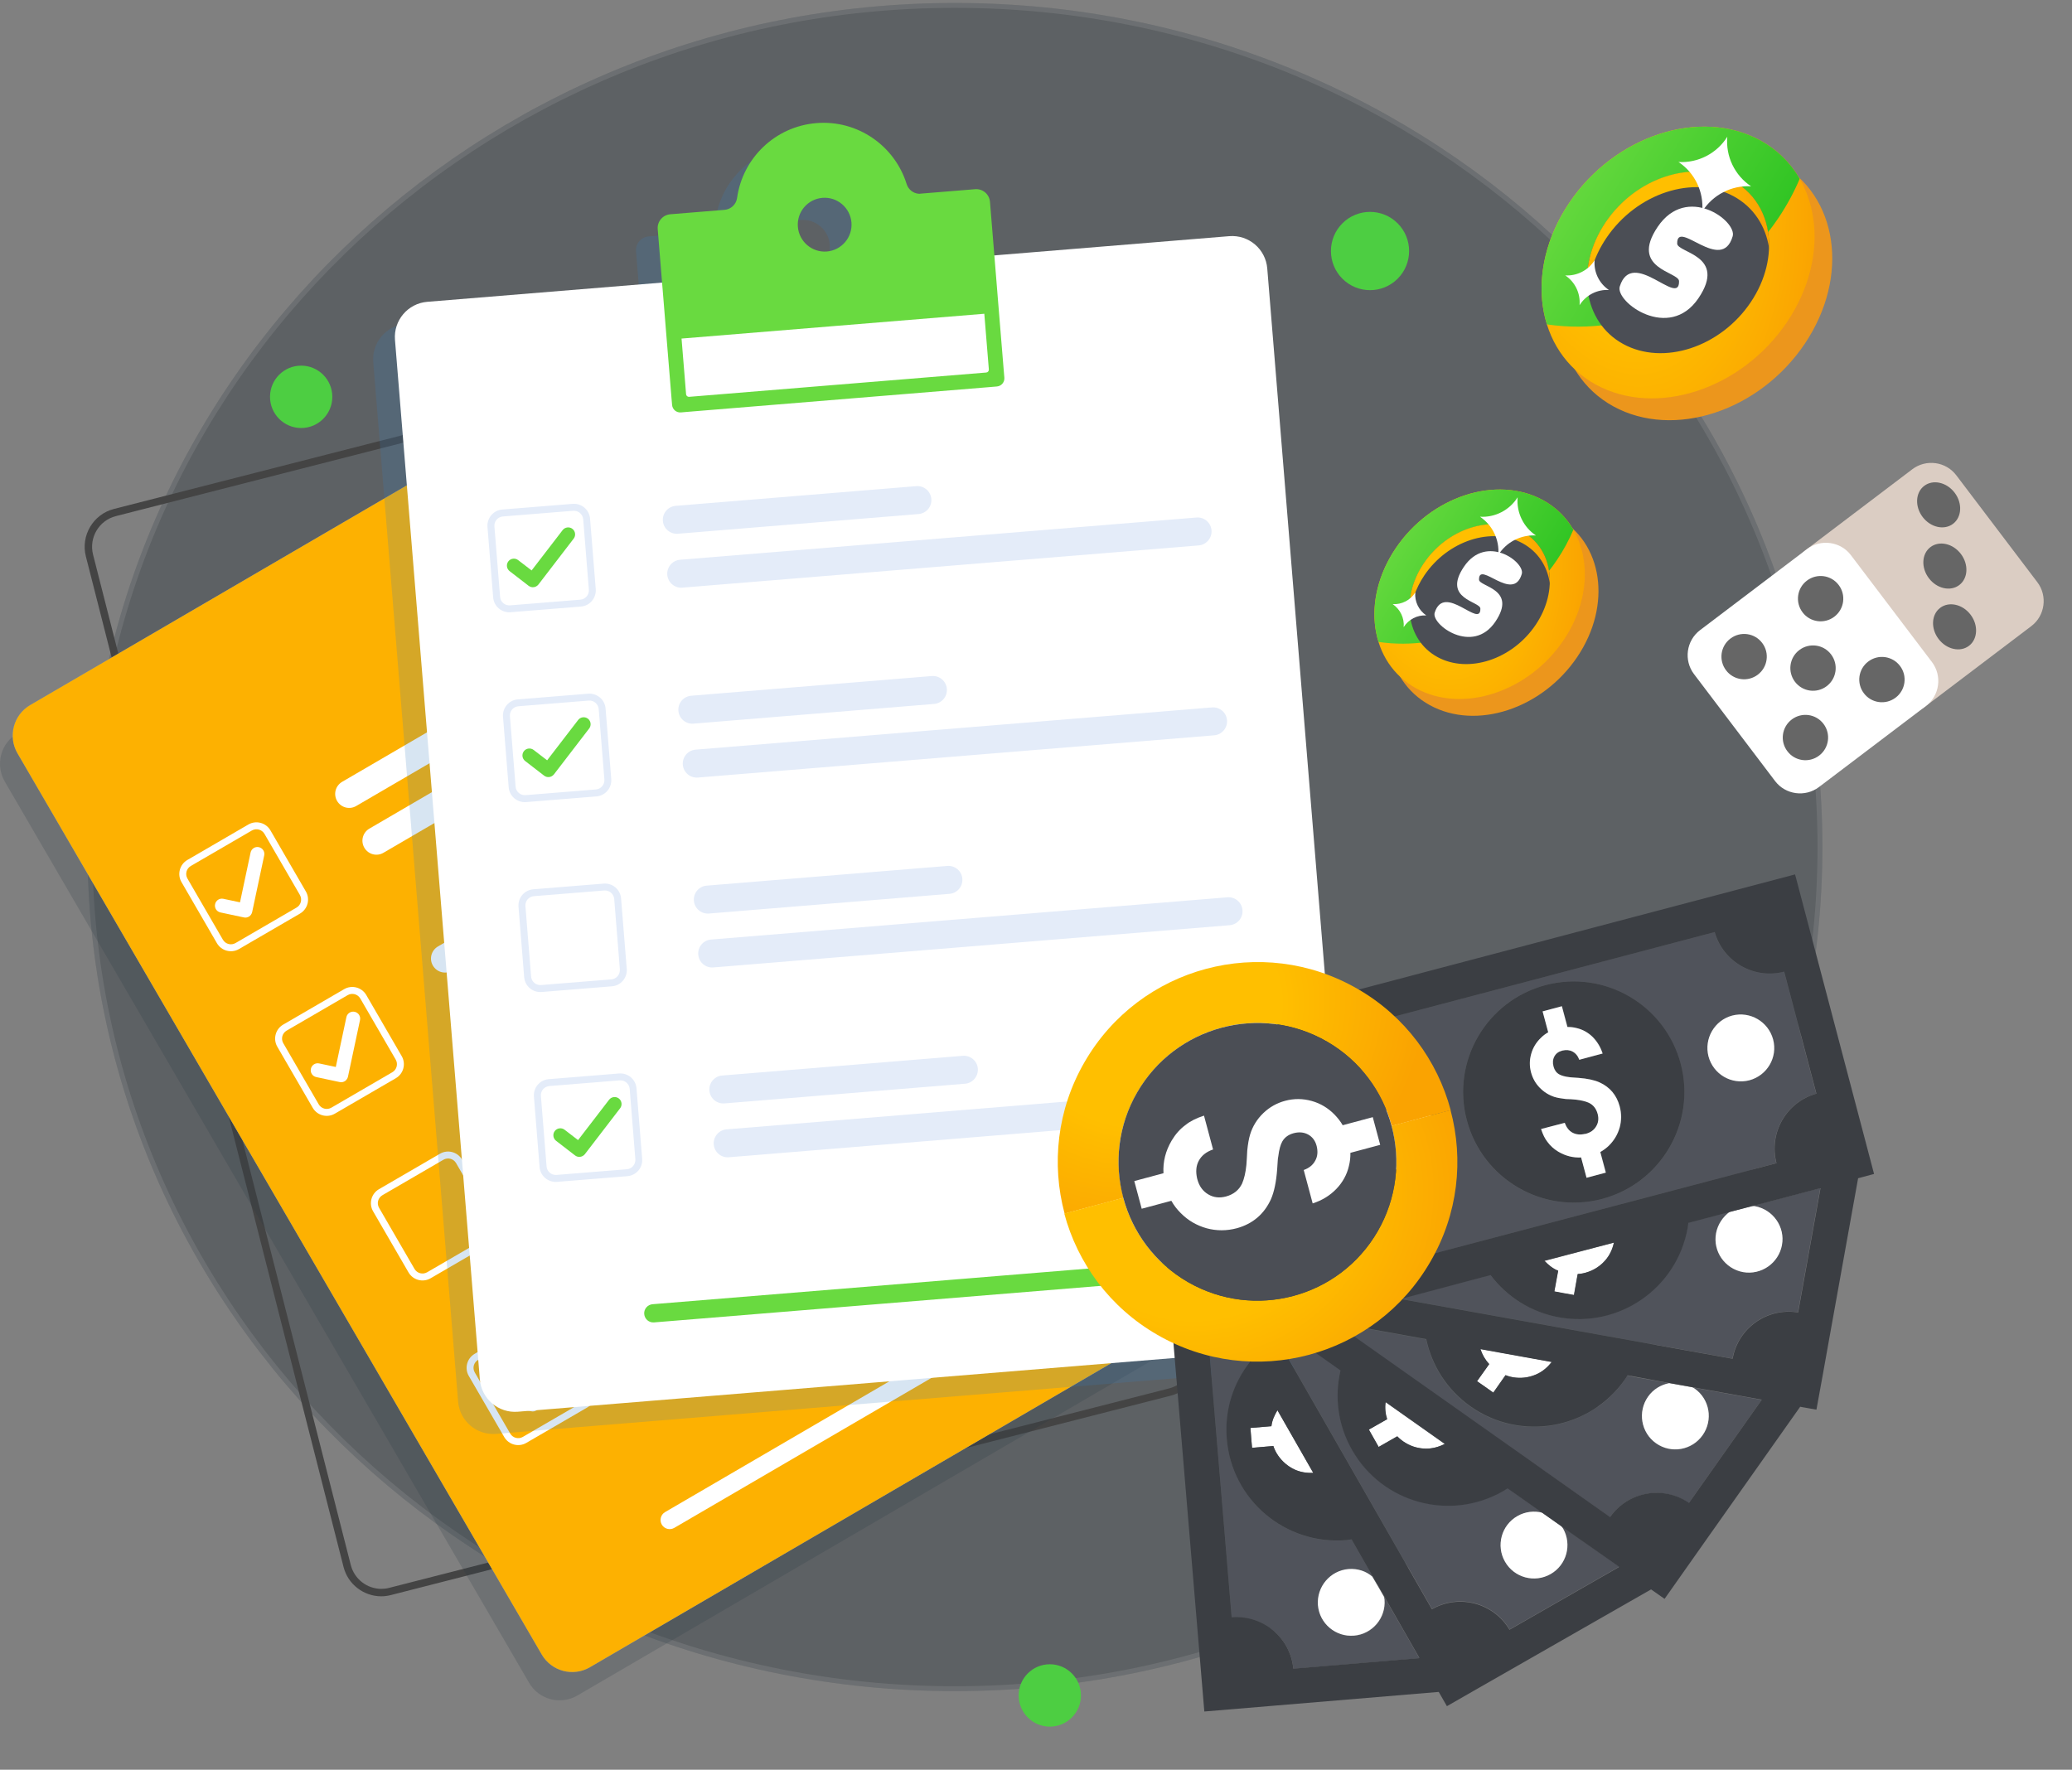 <svg width="398" height="340" viewBox="0 0 398 340" fill="none" xmlns="http://www.w3.org/2000/svg">
<rect x="0" y="0" width="398" height="340" fill="#808080" stroke="none"/>
<g opacity="0.4">
<path d="M183.424 324.898C275.452 324.898 350.055 252.295 350.055 162.734C350.055 73.174 275.452 0.57 183.424 0.57C91.396 0.57 16.793 73.174 16.793 162.734C16.793 252.295 91.396 324.898 183.424 324.898Z" fill="#283239"/>
<path d="M349.586 162.734C349.586 252.024 275.205 324.429 183.424 324.429C91.643 324.429 17.262 252.024 17.262 162.734C17.262 73.444 91.643 1.039 183.424 1.039C275.205 1.039 349.586 73.444 349.586 162.734Z" stroke="#E8E8E8" stroke-opacity="0.2" stroke-width="0.938"/>
</g>
<path fill-rule="evenodd" clip-rule="evenodd" d="M346.789 105.719L367.336 90.146C369.977 88.148 373.775 88.666 375.772 91.306L391.345 111.853C393.342 114.494 392.825 118.292 390.185 120.289L369.637 135.862C366.997 137.859 363.199 137.342 361.202 134.702L345.629 114.154C343.632 111.514 344.149 107.716 346.789 105.719Z" fill="#DBCDC3"/>
<path fill-rule="evenodd" clip-rule="evenodd" d="M326.547 121.067L347.094 105.493C349.735 103.496 353.532 104.013 355.53 106.654L371.103 127.201C373.1 129.842 372.583 133.639 369.942 135.636L349.395 151.21C346.755 153.207 342.957 152.69 340.96 150.049L325.387 129.502C323.389 126.861 323.908 123.073 326.547 121.067Z" fill="white"/>
<path fill-rule="evenodd" clip-rule="evenodd" d="M345.625 124.885C347.545 123.43 350.277 123.806 351.723 125.726C353.178 127.645 352.801 130.369 350.881 131.824C348.962 133.279 346.239 132.901 344.784 130.982C343.329 129.063 343.705 126.33 345.625 124.885Z" fill="#666666"/>
<path fill-rule="evenodd" clip-rule="evenodd" d="M370.815 105.106C372.508 103.82 375.128 104.406 376.655 106.421C378.182 108.435 378.049 111.113 376.347 112.4C374.644 113.688 372.034 113.1 370.507 111.085C368.98 109.071 369.113 106.393 370.815 105.106Z" fill="#666666"/>
<path fill-rule="evenodd" clip-rule="evenodd" d="M332.391 122.68C334.31 121.225 337.043 121.601 338.489 123.521C339.944 125.44 339.566 128.164 337.647 129.619C335.728 131.074 332.995 130.698 331.549 128.777C330.094 126.858 330.47 124.125 332.391 122.68Z" fill="#666666"/>
<path fill-rule="evenodd" clip-rule="evenodd" d="M347.086 111.545C349.006 110.09 351.729 110.467 353.184 112.386C354.639 114.306 354.262 117.029 352.342 118.484C350.423 119.939 347.69 119.563 346.245 117.642C344.79 115.723 345.166 112.99 347.086 111.545Z" fill="#666666"/>
<path fill-rule="evenodd" clip-rule="evenodd" d="M344.168 138.226C346.088 136.771 348.811 137.149 350.266 139.068C351.721 140.987 351.344 143.711 349.424 145.166C347.505 146.621 344.772 146.245 343.327 144.324C341.873 142.414 342.249 139.681 344.168 138.226Z" fill="#666666"/>
<path fill-rule="evenodd" clip-rule="evenodd" d="M358.864 127.092C360.783 125.637 363.506 126.014 364.961 127.933C366.416 129.852 366.039 132.576 364.12 134.031C362.2 135.486 359.468 135.11 358.022 133.189C356.567 131.27 356.943 128.537 358.864 127.092Z" fill="#666666"/>
<path fill-rule="evenodd" clip-rule="evenodd" d="M369.616 93.342C371.309 92.056 373.928 92.642 375.456 94.657C376.983 96.672 376.85 99.349 375.147 100.637C373.454 101.923 370.835 101.336 369.308 99.322C367.781 97.307 367.914 94.629 369.616 93.342Z" fill="#666666"/>
<path fill-rule="evenodd" clip-rule="evenodd" d="M372.679 116.78C374.372 115.493 376.991 116.08 378.518 118.094C380.045 120.109 379.903 122.788 378.21 124.074C376.517 125.36 373.898 124.774 372.37 122.759C370.843 120.744 370.976 118.067 372.679 116.78Z" fill="#666666"/>
<path fill-rule="evenodd" clip-rule="evenodd" d="M341.527 31.176C353.084 37.495 355.375 53.118 346.651 66.073C337.928 79.028 321.487 84.403 309.93 78.084C298.373 71.765 296.082 56.141 304.806 43.186C313.531 30.24 329.97 24.857 341.527 31.176Z" fill="#EC961C"/>
<path fill-rule="evenodd" clip-rule="evenodd" d="M338.133 26.981C349.69 33.3 351.98 48.923 343.257 61.878C334.534 74.833 318.093 80.208 306.536 73.889C294.979 67.57 292.688 51.946 301.412 38.991C310.135 26.036 326.575 20.662 338.133 26.981Z" fill="url(#paint0_radial_1386_4069)"/>
<path fill-rule="evenodd" clip-rule="evenodd" d="M338.132 26.98C341.414 28.773 343.951 31.322 345.695 34.348C344.609 36.913 343.246 39.44 341.593 41.897C331.409 57.018 313.379 64.743 297.133 62.32C294.938 55.263 296.244 46.663 301.411 38.991C310.135 26.036 326.575 20.662 338.132 26.98Z" fill="url(#paint1_linear_1386_4069)"/>
<path fill-rule="evenodd" clip-rule="evenodd" d="M332.86 34.799C340.566 39.018 342.098 49.432 336.281 58.075C330.463 66.718 319.497 70.299 311.792 66.089C304.087 61.871 302.554 51.456 308.372 42.813C314.189 34.17 325.154 30.581 332.86 34.799Z" fill="#4B4E55"/>
<path fill-rule="evenodd" clip-rule="evenodd" d="M332.863 34.737C337.582 37.32 339.989 42.222 339.805 47.623C339.166 43.446 336.862 39.822 333.037 37.726C325.331 33.508 314.366 37.097 308.548 45.74C306.295 49.09 305.138 52.705 305.027 56.129C304.38 51.9 305.448 47.101 308.375 42.751C314.192 34.108 325.157 30.519 332.863 34.737Z" fill="url(#paint2_radial_1386_4069)"/>
<path fill-rule="evenodd" clip-rule="evenodd" d="M326.256 57.279C320.609 65.661 310.199 58.009 311.136 55.03C313.529 47.447 322.643 59.189 322.518 54.008C322.475 52.189 312.955 51.692 318.408 43.593C324.011 35.27 333.678 42.447 332.822 45.388C330.695 52.704 322.078 41.893 322.162 46.8C322.201 48.586 331.802 49.044 326.256 57.279Z" fill="white"/>
<path fill-rule="evenodd" clip-rule="evenodd" d="M322.409 31.121C326.165 31.348 329.784 29.481 331.789 26.273C331.449 30.038 333.218 33.706 336.351 35.791C332.596 35.573 328.975 37.431 326.971 40.639C327.311 36.875 325.55 33.205 322.409 31.121Z" fill="white"/>
<path fill-rule="evenodd" clip-rule="evenodd" d="M300.658 52.91C302.924 53.044 305.099 51.925 306.305 49.989C306.101 52.257 307.173 54.465 309.054 55.715C306.788 55.58 304.613 56.699 303.407 58.635C303.611 56.367 302.539 54.159 300.658 52.91Z" fill="white"/>
<path fill-rule="evenodd" clip-rule="evenodd" d="M299.009 99.317C307.917 104.187 309.69 116.234 302.962 126.219C296.235 136.205 283.568 140.352 274.66 135.482C265.752 130.612 263.979 118.565 270.707 108.58C277.424 98.595 290.101 94.447 299.009 99.317Z" fill="#EC961C"/>
<path fill-rule="evenodd" clip-rule="evenodd" d="M296.388 96.089C305.296 100.959 307.069 113.006 300.342 122.992C293.614 132.977 280.947 137.124 272.039 132.254C263.131 127.384 261.358 115.338 268.086 105.352C274.812 95.356 287.48 91.219 296.388 96.089Z" fill="url(#paint3_radial_1386_4069)"/>
<path fill-rule="evenodd" clip-rule="evenodd" d="M296.39 96.09C298.918 97.478 300.873 99.438 302.224 101.772C301.383 103.753 300.335 105.704 299.064 107.586C291.216 119.24 277.319 125.202 264.79 123.325C263.098 117.888 264.109 111.258 268.086 105.342C274.813 95.356 287.481 91.22 296.39 96.09Z" fill="url(#paint4_linear_1386_4069)"/>
<path fill-rule="evenodd" clip-rule="evenodd" d="M292.338 102.106C298.277 105.359 299.462 113.387 294.978 120.047C290.493 126.708 282.043 129.476 276.103 126.223C270.163 122.97 268.978 114.943 273.473 108.281C277.947 101.622 286.399 98.863 292.338 102.106Z" fill="#4B4E55"/>
<path fill-rule="evenodd" clip-rule="evenodd" d="M292.334 102.069C295.977 104.062 297.828 107.843 297.686 112.001C297.196 108.778 295.423 105.99 292.464 104.372C286.524 101.119 278.074 103.887 273.589 110.548C271.854 113.128 270.961 115.918 270.877 118.557C270.382 115.294 271.2 111.593 273.459 108.245C277.944 101.584 286.395 98.816 292.334 102.069Z" fill="url(#paint5_radial_1386_4069)"/>
<path fill-rule="evenodd" clip-rule="evenodd" d="M287.237 119.438C282.885 125.896 274.859 120.003 275.582 117.705C277.43 111.862 284.446 120.918 284.357 116.916C284.321 115.512 276.984 115.133 281.195 108.889C285.514 102.476 292.969 108.008 292.312 110.266C290.676 115.904 284.032 107.574 284.098 111.357C284.112 112.744 291.515 113.092 287.237 119.438Z" fill="white"/>
<path fill-rule="evenodd" clip-rule="evenodd" d="M284.281 99.273C287.178 99.45 289.965 98.011 291.514 95.54C291.255 98.438 292.62 101.267 295.029 102.875C292.134 102.708 289.345 104.137 287.798 106.619C288.055 103.711 286.692 100.892 284.281 99.273Z" fill="white"/>
<path fill-rule="evenodd" clip-rule="evenodd" d="M267.507 116.065C269.246 116.172 270.932 115.302 271.857 113.816C271.701 115.563 272.522 117.266 273.975 118.236C272.235 118.13 270.55 119 269.625 120.486C269.781 118.739 268.959 117.036 267.507 116.065Z" fill="white"/>
<path d="M73.245 306.682C69.902 306.682 66.85 304.426 65.99 301.042L16.494 106.897C15.476 102.895 17.899 98.796 21.895 97.777L171.656 59.477C175.652 58.458 179.746 60.883 180.763 64.886L230.272 259.019C230.768 260.959 230.477 262.973 229.46 264.695C228.443 266.417 226.808 267.642 224.87 268.139L75.097 306.439C74.48 306.597 73.862 306.682 73.245 306.682ZM173.497 60.677C173 60.677 172.504 60.738 171.995 60.871L22.246 99.159C19.013 99.984 17.051 103.295 17.874 106.545L67.383 300.679C68.085 303.419 70.556 305.251 73.257 305.251C73.753 305.251 74.25 305.19 74.758 305.057L224.519 266.756C226.093 266.356 227.401 265.362 228.237 263.967C229.073 262.572 229.303 260.935 228.891 259.371L179.37 65.237C178.68 62.496 176.209 60.677 173.497 60.677Z" fill="#444444"/>
<path opacity="0.2" d="M246.899 238.558L146.186 65.419C144.309 62.181 140.155 61.089 136.922 62.969L3.365 140.879C0.131 142.759 -0.959 146.919 0.919 150.157L101.631 323.297C103.508 326.535 107.662 327.626 110.896 325.747L244.452 247.836C247.686 245.956 248.776 241.796 246.899 238.558Z" fill="#2A3744"/>
<path d="M246.874 242.403L113.317 320.313C110.084 322.205 105.942 321.101 104.053 317.863L3.352 144.724C1.475 141.485 2.565 137.338 5.799 135.446L139.355 57.535C142.589 55.655 146.731 56.747 148.62 59.985L249.332 233.125C251.21 236.363 250.107 240.511 246.874 242.403Z" fill="#3B82F4"/>
<path d="M246.874 242.403L113.317 320.313C110.084 322.205 105.942 321.101 104.053 317.863L3.352 144.724C1.475 141.485 2.565 137.338 5.799 135.446L139.355 57.535C142.589 55.655 146.731 56.747 148.62 59.985L249.332 233.125C251.21 236.363 250.107 240.511 246.874 242.403Z" fill="#FDB101"/>
<path d="M58.754 171.271L51.948 159.531C51.088 158.052 49.187 157.542 47.709 158.404L35.986 165.219C34.509 166.081 34 167.985 34.86 169.464L41.666 181.204C42.526 182.684 44.427 183.193 45.905 182.332L57.628 175.516C59.105 174.655 59.614 172.751 58.754 171.271ZM56.962 174.364L45.239 181.18C44.391 181.665 43.313 181.386 42.817 180.537L36.011 168.797C35.514 167.948 35.805 166.869 36.652 166.372L48.376 159.556C49.223 159.071 50.301 159.349 50.798 160.198L57.604 171.938C58.088 172.787 57.81 173.879 56.962 174.364Z" fill="white"/>
<path d="M47.856 176.074C47.565 176.256 47.214 176.341 46.851 176.256L42.345 175.298C41.619 175.14 41.159 174.437 41.316 173.709C41.474 172.981 42.176 172.521 42.903 172.678L46.1 173.357L48.134 163.788C48.292 163.061 48.994 162.6 49.721 162.757C50.447 162.915 50.908 163.619 50.75 164.346L48.437 175.225C48.352 175.589 48.134 175.892 47.856 176.074Z" fill="white"/>
<path d="M108.494 131.478L68.42 154.849C67.136 155.601 65.501 155.164 64.751 153.879C64 152.593 64.436 150.956 65.719 150.204L105.794 126.833C107.077 126.081 108.712 126.518 109.463 127.803C110.202 129.089 109.778 130.726 108.494 131.478Z" fill="white"/>
<path d="M159.64 113.675L73.654 163.837C72.371 164.589 70.736 164.152 69.985 162.867C69.234 161.581 69.67 159.944 70.954 159.192L156.94 109.03C158.223 108.279 159.858 108.715 160.609 110.001C161.36 111.286 160.924 112.924 159.64 113.675Z" fill="white"/>
<path d="M77.161 202.9L70.354 191.16C69.495 189.681 67.593 189.171 66.116 190.032L54.392 196.848C52.915 197.709 52.406 199.614 53.266 201.093L60.072 212.833C60.932 214.313 62.834 214.822 64.311 213.961L76.034 207.145C77.512 206.284 78.02 204.38 77.161 202.9ZM75.368 205.993L63.645 212.809C62.797 213.294 61.719 213.015 61.223 212.166L54.417 200.426C53.92 199.577 54.211 198.498 55.059 198.001L66.782 191.185C67.629 190.699 68.707 190.978 69.204 191.827L76.01 203.567C76.495 204.404 76.216 205.496 75.368 205.993Z" fill="white"/>
<path d="M66.258 207.703C65.968 207.885 65.616 207.97 65.253 207.885L60.748 206.927C60.021 206.769 59.561 206.066 59.718 205.338C59.876 204.61 60.578 204.15 61.305 204.307L64.502 204.986L66.537 195.417C66.694 194.69 67.397 194.229 68.123 194.386C68.85 194.544 69.31 195.247 69.153 195.975L66.839 206.854C66.755 207.218 66.537 207.509 66.258 207.703Z" fill="white"/>
<path d="M126.897 163.109L86.823 186.48C85.539 187.232 83.904 186.795 83.153 185.51C82.402 184.224 82.838 182.587 84.122 181.835L124.196 158.464C125.48 157.712 127.115 158.149 127.866 159.434C128.604 160.72 128.181 162.357 126.897 163.109Z" fill="white"/>
<path d="M178.043 145.306L92.057 195.468C90.773 196.22 89.138 195.783 88.387 194.498C87.636 193.212 88.073 191.575 89.356 190.823L175.342 140.661C176.626 139.909 178.261 140.346 179.012 141.632C179.75 142.917 179.326 144.554 178.043 145.306Z" fill="white"/>
<path d="M95.559 234.521L88.753 222.781C87.893 221.302 85.992 220.792 84.514 221.654L72.791 228.469C71.313 229.331 70.805 231.235 71.665 232.714L78.471 244.454C79.331 245.934 81.232 246.443 82.71 245.582L94.433 238.766C95.91 237.917 96.419 236.001 95.559 234.521ZM93.767 237.614L82.043 244.43C81.196 244.915 80.118 244.636 79.621 243.787L72.815 232.047C72.319 231.198 72.609 230.119 73.457 229.622L85.18 222.806C86.028 222.321 87.106 222.599 87.602 223.448L94.409 235.188C94.893 236.037 94.614 237.129 93.767 237.614Z" fill="white"/>
<path d="M145.291 194.726L105.217 218.097C103.933 218.849 102.298 218.412 101.547 217.127C100.797 215.841 101.233 214.204 102.516 213.452L142.591 190.081C143.874 189.329 145.509 189.766 146.26 191.051C146.999 192.337 146.575 193.986 145.291 194.726Z" fill="white"/>
<path d="M196.437 176.924L110.451 227.085C109.168 227.837 107.533 227.4 106.782 226.115C106.031 224.829 106.467 223.192 107.751 222.44L193.737 172.278C195.02 171.527 196.655 171.963 197.406 173.249C198.145 174.534 197.721 176.184 196.437 176.924Z" fill="white"/>
<path d="M113.942 266.15L107.136 254.41C106.276 252.931 104.374 252.421 102.897 253.282L91.174 260.098C89.696 260.959 89.188 262.864 90.047 264.343L96.854 276.083C97.713 277.563 99.615 278.072 101.092 277.211L112.816 270.395C114.293 269.534 114.802 267.63 113.942 266.15ZM112.149 269.243L100.426 276.059C99.579 276.544 98.501 276.265 98.004 275.416L91.198 263.676C90.701 262.827 90.992 261.748 91.84 261.25L103.563 254.435C104.411 253.949 105.489 254.228 105.985 255.077L112.791 266.817C113.276 267.666 112.997 268.758 112.149 269.243Z" fill="white"/>
<path d="M103.047 270.953C102.757 271.135 102.405 271.22 102.042 271.135L97.537 270.177C96.81 270.019 96.35 269.316 96.507 268.588C96.665 267.86 97.367 267.399 98.094 267.557L101.291 268.236L103.326 258.667C103.483 257.94 104.186 257.479 104.912 257.636C105.639 257.794 106.099 258.497 105.942 259.225L103.629 270.104C103.544 270.468 103.326 270.771 103.047 270.953Z" fill="white"/>
<path d="M163.682 226.355L123.608 249.726C122.324 250.478 120.689 250.041 119.938 248.756C119.187 247.47 119.623 245.833 120.907 245.081L160.981 221.71C162.265 220.958 163.9 221.395 164.651 222.68C165.389 223.966 164.966 225.615 163.682 226.355Z" fill="white"/>
<path d="M214.828 208.552L128.842 258.714C127.558 259.466 125.923 259.029 125.172 257.744C124.422 256.458 124.858 254.821 126.141 254.069L212.127 203.907C213.411 203.155 215.046 203.592 215.797 204.878C216.536 206.163 216.112 207.8 214.828 208.552Z" fill="white"/>
<path d="M215.625 243.313L129.518 293.535C128.683 294.02 127.605 293.741 127.121 292.905C126.636 292.068 126.915 290.988 127.75 290.503L213.857 240.281C214.693 239.796 215.771 240.075 216.255 240.912C216.752 241.761 216.461 242.828 215.625 243.313Z" fill="white"/>
<path opacity="0.2" d="M255.559 255.55L239.258 55.85C238.955 52.114 235.685 49.337 231.955 49.64L186.843 53.327L186.007 43.055C185.886 41.599 184.614 40.508 183.149 40.629L172.734 41.478C172.54 41.49 172.346 41.49 172.165 41.466C171.16 41.333 170.3 40.617 169.985 39.61C167.708 32.285 160.599 27.252 152.642 27.907C144.686 28.562 138.485 34.674 137.419 42.279C137.25 43.516 136.257 44.462 135.009 44.571L124.594 45.42C123.141 45.541 122.051 46.814 122.172 48.282L123.007 58.554L77.895 62.253C74.165 62.557 71.392 65.831 71.695 69.567L87.996 269.267C88.298 273.002 91.568 275.779 95.298 275.476L249.346 262.863C253.088 262.56 255.862 259.285 255.559 255.55ZM153.817 42.266C156.663 42.036 159.146 44.158 159.388 46.996C159.618 49.846 157.511 52.333 154.665 52.575C151.819 52.806 149.336 50.695 149.094 47.845C148.852 44.995 150.971 42.497 153.817 42.266Z" fill="#3A7EC1"/>
<path d="M253.522 258.607L99.474 271.22C95.744 271.523 92.474 268.746 92.171 265.011L75.87 65.299C75.567 61.563 78.341 58.289 82.071 57.985L236.119 45.372C239.849 45.069 243.119 47.846 243.422 51.582L259.723 251.282C260.025 255.017 257.252 258.292 253.522 258.607Z" fill="white"/>
<path d="M114.433 113.184L113.343 99.649C113.209 97.939 111.708 96.665 110 96.799L96.484 97.89C94.777 98.024 93.505 99.528 93.638 101.238L94.728 114.772C94.862 116.482 96.363 117.756 98.071 117.622L111.587 116.531C113.294 116.398 114.566 114.894 114.433 113.184ZM111.478 115.209L97.962 116.301C96.993 116.373 96.133 115.646 96.061 114.675L94.971 101.14C94.886 100.158 95.612 99.309 96.594 99.224L110.109 98.133C111.078 98.06 111.938 98.788 112.023 99.758L113.112 113.293C113.185 114.263 112.458 115.124 111.478 115.209Z" fill="#E4ECF9"/>
<path d="M102.528 112.807C102.189 112.856 101.837 112.771 101.535 112.54L97.889 109.726C97.308 109.278 97.199 108.429 97.647 107.847C98.095 107.264 98.943 107.155 99.524 107.604L102.116 109.593L108.075 101.843C108.523 101.261 109.37 101.152 109.952 101.601C110.533 102.049 110.642 102.898 110.194 103.481L103.424 112.298C103.182 112.589 102.867 112.771 102.528 112.807Z" fill="#69DA40"/>
<path d="M176.438 98.758L130.224 102.542C128.746 102.664 127.451 101.56 127.329 100.08C127.208 98.601 128.31 97.303 129.788 97.182L176.002 93.398C177.48 93.276 178.776 94.38 178.897 95.86C179.018 97.352 177.916 98.637 176.438 98.758Z" fill="#E4ECF9"/>
<path d="M230.258 104.786L131.072 112.899C129.594 113.021 128.298 111.917 128.177 110.437C128.056 108.958 129.158 107.66 130.636 107.539L229.822 99.425C231.3 99.304 232.595 100.408 232.716 101.887C232.825 103.367 231.723 104.664 230.258 104.786Z" fill="#E4ECF9"/>
<path d="M117.413 149.658L116.323 136.123C116.19 134.413 114.688 133.14 112.98 133.273L99.465 134.365C97.757 134.498 96.486 136.002 96.619 137.712L97.709 151.247C97.842 152.957 99.344 154.23 101.051 154.097L114.567 153.006C116.275 152.872 117.546 151.368 117.413 149.658ZM114.458 151.671L100.942 152.763C99.974 152.836 99.114 152.108 99.041 151.138L97.951 137.603C97.866 136.621 98.593 135.772 99.574 135.687L113.089 134.595C114.058 134.522 114.918 135.25 115.003 136.22L116.093 149.755C116.166 150.738 115.427 151.599 114.458 151.671Z" fill="#E4ECF9"/>
<path d="M105.508 149.282C105.169 149.33 104.818 149.245 104.515 149.015L100.87 146.201C100.289 145.752 100.18 144.903 100.628 144.321C101.076 143.739 101.924 143.63 102.505 144.079L105.097 146.068L111.055 138.318C111.503 137.736 112.351 137.627 112.932 138.075C113.513 138.524 113.622 139.373 113.174 139.955L106.404 148.772C106.162 149.063 105.847 149.245 105.508 149.282Z" fill="#69DA40"/>
<path d="M179.419 135.241L133.204 139.025C131.727 139.146 130.431 138.042 130.31 136.563C130.189 135.083 131.291 133.785 132.768 133.664L178.983 129.88C180.46 129.759 181.756 130.863 181.877 132.342C181.998 133.822 180.896 135.12 179.419 135.241Z" fill="#E4ECF9"/>
<path d="M233.238 141.268L134.052 149.382C132.574 149.503 131.279 148.399 131.158 146.92C131.036 145.44 132.139 144.142 133.616 144.021L232.802 135.908C234.28 135.786 235.576 136.89 235.697 138.37C235.806 139.849 234.704 141.147 233.238 141.268Z" fill="#E4ECF9"/>
<path d="M120.39 186.143L119.3 172.608C119.166 170.898 117.665 169.624 115.957 169.758L102.442 170.849C100.734 170.983 99.462 172.486 99.596 174.196L100.685 187.731C100.819 189.441 102.32 190.715 104.028 190.581L117.544 189.49C119.251 189.356 120.523 187.853 120.39 186.143ZM117.435 188.156L103.919 189.247C102.95 189.32 102.09 188.592 102.018 187.622L100.928 174.087C100.843 173.105 101.57 172.256 102.551 172.171L116.066 171.08C117.035 171.007 117.895 171.735 117.98 172.705L119.07 186.24C119.13 187.222 118.403 188.083 117.435 188.156Z" fill="#E4ECF9"/>
<path d="M182.395 171.723L136.181 175.507C134.703 175.628 133.408 174.525 133.286 173.045C133.165 171.566 134.267 170.268 135.745 170.147L181.959 166.363C183.437 166.241 184.733 167.345 184.854 168.825C184.963 170.304 183.873 171.602 182.395 171.723Z" fill="#E4ECF9"/>
<path d="M236.203 177.751L137.017 185.864C135.539 185.986 134.243 184.882 134.122 183.402C134.001 181.923 135.103 180.625 136.581 180.504L235.767 172.39C237.245 172.269 238.541 173.372 238.662 174.852C238.783 176.332 237.681 177.629 236.203 177.751Z" fill="#E4ECF9"/>
<path d="M123.35 222.621L122.261 209.086C122.127 207.376 120.626 206.103 118.918 206.236L105.402 207.328C103.695 207.461 102.423 208.965 102.556 210.675L103.646 224.21C103.78 225.92 105.281 227.193 106.989 227.06L120.504 225.968C122.224 225.823 123.496 224.319 123.35 222.621ZM120.408 224.634L106.892 225.726C105.923 225.799 105.063 225.071 104.991 224.101L103.901 210.566C103.816 209.583 104.543 208.735 105.524 208.65L119.039 207.558C120.008 207.485 120.868 208.213 120.953 209.183L122.043 222.718C122.103 223.701 121.376 224.562 120.408 224.634Z" fill="#E4ECF9"/>
<path d="M111.45 222.246C111.111 222.295 110.759 222.21 110.457 221.98L106.811 219.166C106.23 218.717 106.121 217.868 106.569 217.286C107.017 216.704 107.865 216.595 108.446 217.044L111.038 219.033L116.996 211.283C117.444 210.701 118.292 210.591 118.874 211.04C119.455 211.489 119.564 212.338 119.116 212.92L112.346 221.737C112.116 222.028 111.789 222.198 111.45 222.246Z" fill="#69DA40"/>
<path d="M185.372 208.204L139.157 211.988C137.68 212.109 136.384 211.005 136.263 209.526C136.142 208.046 137.244 206.748 138.721 206.627L184.936 202.843C186.413 202.722 187.709 203.825 187.83 205.305C187.939 206.785 186.849 208.082 185.372 208.204Z" fill="#E4ECF9"/>
<path d="M239.18 214.219L139.993 222.333C138.516 222.454 137.22 221.351 137.099 219.871C136.978 218.391 138.08 217.094 139.557 216.972L238.744 208.859C240.221 208.737 241.517 209.841 241.638 211.321C241.759 212.812 240.657 214.098 239.18 214.219Z" fill="#E4ECF9"/>
<path d="M224.942 245.933L125.634 254.059C124.665 254.144 123.83 253.416 123.745 252.458C123.66 251.488 124.387 250.651 125.344 250.566L224.651 242.44C225.62 242.355 226.456 243.083 226.54 244.041C226.625 245.011 225.899 245.86 224.942 245.933Z" fill="#69DA40"/>
<path d="M176.33 37.21C175.325 37.077 174.465 36.361 174.15 35.355C171.873 28.029 164.765 22.996 156.808 23.651C148.851 24.306 142.65 30.418 141.585 38.023C141.415 39.26 140.422 40.206 139.175 40.315L128.759 41.164C127.306 41.285 126.216 42.559 126.337 44.026L127.585 59.319L127.851 62.63L128.99 76.529L129.099 77.803C129.171 78.664 129.922 79.306 130.794 79.234L132.066 79.124L190.221 74.358L191.493 74.249C192.353 74.176 192.995 73.424 192.922 72.551L192.813 71.278L191.674 57.379L191.408 54.068L190.161 38.775C190.039 37.319 188.768 36.228 187.302 36.349L176.887 37.198C176.706 37.246 176.524 37.234 176.33 37.21ZM157.983 38.011C160.829 37.78 163.311 39.903 163.553 42.74C163.784 45.591 161.664 48.077 158.83 48.319C155.984 48.55 153.502 46.427 153.259 43.589C153.017 40.739 155.137 38.241 157.983 38.011ZM189.446 71.569L132.381 76.238C132.078 76.262 131.811 76.044 131.787 75.741L130.915 65.044L189.071 60.278L189.943 70.975C189.967 71.278 189.737 71.544 189.446 71.569Z" fill="#69DA40"/>
<path d="M265.976 307.329C266.275 310.873 263.634 313.966 260.119 314.257C256.575 314.557 253.482 311.916 253.19 308.4C252.891 304.856 255.532 301.763 259.076 301.464C260.83 301.304 262.473 301.886 263.71 302.918L259.627 295.771C259.301 295.828 258.946 295.892 258.613 295.919C246.914 296.885 236.657 288.203 235.662 276.512C235.199 270.967 236.933 265.763 240.087 261.696L231.189 246.175L236.594 310.741C242.587 310.219 247.859 314.631 248.438 320.609L272.589 318.599C272.581 318.57 272.603 318.533 272.595 318.504L265.887 306.764C265.904 306.945 265.951 307.119 265.976 307.329Z" fill="#50535B"/>
<path d="M244.218 273.999L240.188 274.335L240.327 276.126L240.499 278.155L244.586 277.803C244.822 278.453 245.116 279.086 245.518 279.66C246.313 280.779 247.322 281.655 248.574 282.28C249.716 282.842 250.975 283.031 252.258 282.966L245.378 270.931C244.799 271.892 244.351 272.879 244.218 273.999Z" fill="white"/>
<path d="M259.035 301.439C255.49 301.738 252.886 304.852 253.149 308.375C253.448 311.92 256.562 314.524 260.077 314.232C263.622 313.933 266.226 310.819 265.934 307.304C265.917 307.123 265.863 306.92 265.816 306.747L263.61 302.908C262.431 301.861 260.796 301.308 259.035 301.439Z" fill="white"/>
<path d="M300.259 293.652C302.009 296.715 300.957 300.652 297.866 302.41C294.774 304.167 290.866 303.108 289.108 300.017C287.351 296.925 288.41 293.017 291.501 291.259C293.033 290.384 294.75 290.203 296.317 290.619L289.596 285.884C289.302 286.055 289.044 286.249 288.749 286.42C278.569 292.246 265.576 288.726 259.75 278.547C256.998 273.708 256.34 268.246 257.504 263.226L242.871 252.896L275.064 309.108C280.276 306.131 286.911 307.885 289.966 313.045L310.994 300.998C310.987 300.97 310.979 300.941 310.971 300.912L299.931 293.121C300.022 293.344 300.155 293.494 300.259 293.652Z" fill="#50535B"/>
<path d="M262.908 274.659L263.791 276.219L264.793 277.995L268.367 275.953C268.839 276.446 269.391 276.887 270.014 277.246C271.195 277.952 272.5 278.315 273.865 278.321C275.135 278.322 276.349 277.996 277.493 277.411L266.107 269.371C265.974 270.491 266.05 271.586 266.402 272.669L262.908 274.659Z" fill="white"/>
<path d="M291.474 291.262C288.383 293.02 287.331 296.957 289.081 300.019C290.839 303.111 294.776 304.162 297.839 302.412C300.93 300.655 301.982 296.718 300.232 293.655C300.127 293.497 299.994 293.347 299.89 293.189L296.261 290.63C294.73 290.234 293.005 290.387 291.474 291.262Z" fill="white"/>
<path d="M309.248 291.488C312.7 286.567 319.473 285.372 324.408 288.758L338.374 268.969C338.337 268.948 338.33 268.919 338.301 268.927L325.021 266.537C325.168 266.622 325.343 266.699 325.527 266.805C328.428 268.846 329.105 272.878 327.056 275.75C325.014 278.651 320.991 279.358 318.118 277.309C315.217 275.267 314.539 271.235 316.589 268.363C317.603 266.945 319.097 266.049 320.689 265.746L312.586 264.293C312.417 264.586 312.248 264.879 312.042 265.151C305.286 274.737 292.02 277.022 282.434 270.266C277.887 267.054 274.992 262.378 273.92 257.337L256.309 254.156L309.248 291.488Z" fill="#50535B"/>
<path d="M286.034 262.054L283.694 265.345L285.177 266.373L286.823 267.543L289.176 264.186C289.834 264.443 290.497 264.606 291.195 264.667C292.562 264.797 293.893 264.564 295.14 264.013C296.299 263.485 297.258 262.671 298.032 261.627L284.294 259.144C284.682 260.248 285.25 261.211 286.034 262.054Z" fill="white"/>
<path d="M318.107 277.279C321.009 279.32 325.004 278.621 327.045 275.72C329.087 272.819 328.417 268.816 325.516 266.775C325.361 266.661 325.186 266.584 325.01 266.507L320.65 265.724C319.058 266.027 317.555 266.894 316.549 268.341C314.536 271.234 315.206 275.237 318.107 277.279Z" fill="white"/>
<path d="M332.771 261.016C333.847 255.089 339.449 251.141 345.353 252.13L349.648 228.273C349.619 228.28 349.611 228.251 349.582 228.259L336.502 231.702C336.691 231.713 336.88 231.725 337.069 231.736C340.549 232.352 342.877 235.725 342.261 239.204C341.644 242.684 338.301 245.005 334.792 244.396C331.312 243.78 328.984 240.408 329.6 236.928C329.912 235.202 330.89 233.763 332.217 232.819L324.261 234.92C324.23 235.269 324.192 235.589 324.125 235.917C322.048 247.471 310.999 255.14 299.445 253.062C293.977 252.08 289.39 249.065 286.272 244.944L268.973 249.518L332.771 261.016Z" fill="#50535B"/>
<path d="M299.26 244.163L298.528 248.138L300.29 248.472L302.307 248.83L303.023 244.797C303.719 244.734 304.399 244.614 305.048 244.378C306.347 243.906 307.445 243.147 308.349 242.13C309.175 241.166 309.708 240.031 309.984 238.749L296.586 242.277C297.383 243.055 298.243 243.723 299.26 244.163Z" fill="white"/>
<path d="M329.628 236.926C328.983 240.413 331.332 243.749 334.82 244.394C338.3 245.011 341.643 242.69 342.288 239.202C342.934 235.715 340.584 232.379 337.096 231.734C336.9 231.694 336.719 231.711 336.53 231.7L332.244 232.817C330.925 233.79 329.948 235.229 329.628 236.926Z" fill="white"/>
<path d="M263.399 196.462C264.89 202.258 261.483 208.159 255.726 209.794L261.866 233.056C267.741 231.512 273.73 235.019 275.295 240.858L341.206 223.476C339.678 217.658 343.105 211.721 348.871 210.115L342.684 186.68C336.896 188.2 330.974 184.83 329.339 179.073L263.399 196.462ZM263.739 220.162C262.826 216.752 264.886 213.226 268.296 212.312C271.736 211.39 275.233 213.458 276.147 216.869C277.039 220.316 275 223.805 271.59 224.719C268.15 225.641 264.624 223.581 263.739 220.162ZM340.624 199.685C341.545 203.125 339.478 206.622 336.067 207.536C332.628 208.457 329.131 206.389 328.209 202.95C327.295 199.539 329.355 196.013 332.766 195.099C336.184 194.215 339.71 196.275 340.624 199.685ZM322.833 204.39C325.84 215.728 319.075 227.361 307.7 230.347C296.363 233.354 284.73 226.589 281.744 215.214C278.737 203.876 285.531 192.236 296.877 189.258C308.185 186.259 319.826 193.053 322.833 204.39Z" fill="#50535B"/>
<path d="M281.757 215.212C284.764 226.55 296.368 233.323 307.713 230.344C319.051 227.337 325.824 215.734 322.846 204.388C319.839 193.05 308.235 186.277 296.889 189.256C285.523 192.27 278.75 203.874 281.757 215.212ZM298.084 193.83L300.049 193.303L301.118 197.292C301.706 197.289 302.309 197.344 302.878 197.502C304.074 197.801 305.092 198.365 305.97 199.214C306.848 200.063 307.476 201.134 307.874 202.39L303.394 203.59C303.135 202.854 302.712 202.317 302.105 202.015C301.526 201.705 300.894 201.658 300.193 201.815C300.164 201.823 300.135 201.83 300.106 201.838C299.412 202.024 298.925 202.402 298.608 202.952C298.298 203.531 298.251 204.163 298.444 204.886C298.63 205.579 298.98 206.074 299.529 206.392C299.969 206.646 300.64 206.837 301.534 206.939C301.723 206.95 301.92 206.99 302.138 206.994L303.242 207.069C304.95 207.2 306.298 207.49 307.285 207.938C309.297 208.855 310.571 210.372 311.152 212.54C311.523 213.927 311.51 215.263 311.155 216.597C310.771 217.939 310.086 219.083 309.108 220.058C308.594 220.567 308.049 220.961 307.431 221.313L308.492 225.272L306.526 225.799L304.792 226.264L303.746 222.362C302.216 222.431 300.759 222.078 299.358 221.245C298.515 220.758 297.815 220.11 297.272 219.357C296.805 218.769 296.37 217.957 296.055 216.895L300.601 215.708C300.906 216.617 301.418 217.255 302.135 217.62C302.816 217.964 303.579 218.038 304.454 217.835C304.512 217.82 304.57 217.804 304.635 217.817C305.531 217.577 306.205 217.087 306.636 216.383C307.059 215.65 307.163 214.879 306.93 214.012C306.659 213 306.096 212.284 305.203 211.842C304.603 211.569 303.772 211.358 302.688 211.245C302.405 211.228 302.114 211.182 301.802 211.173C301.235 211.139 300.923 211.13 300.799 211.132C299.905 211.031 299.163 210.92 298.615 210.726C297.528 210.367 296.596 209.78 295.783 208.944C294.971 208.109 294.424 207.109 294.13 206.011C293.812 204.826 293.828 203.613 294.164 202.439C294.5 201.265 295.121 200.231 296.036 199.366C296.45 198.946 296.916 198.604 297.426 198.312L296.35 194.295L298.084 193.83Z" fill="#3B3E43"/>
<path d="M295.994 199.379C295.08 200.243 294.458 201.277 294.122 202.451C293.786 203.625 293.763 204.809 294.088 206.023C294.382 207.121 294.929 208.121 295.741 208.957C296.554 209.792 297.486 210.379 298.573 210.738C299.113 210.903 299.863 211.043 300.758 211.144C300.881 211.142 301.23 211.172 301.76 211.185C302.072 211.195 302.363 211.24 302.647 211.257C303.701 211.378 304.561 211.581 305.161 211.854C306.046 212.267 306.61 212.984 306.888 214.024C307.121 214.891 307.025 215.691 306.595 216.395C306.171 217.128 305.489 217.59 304.593 217.83C304.536 217.845 304.478 217.861 304.412 217.847C303.538 218.051 302.774 217.976 302.093 217.632C301.376 217.267 300.885 216.593 300.559 215.72L296.013 216.907C296.357 217.961 296.763 218.782 297.23 219.369C297.773 220.122 298.466 220.742 299.316 221.257C300.717 222.09 302.174 222.443 303.705 222.374L304.75 226.276L306.484 225.811L308.45 225.285L307.389 221.325C308.007 220.973 308.552 220.579 309.066 220.07C310.044 219.095 310.729 217.952 311.113 216.61C311.468 215.275 311.482 213.94 311.11 212.552C310.537 210.413 309.255 208.867 307.244 207.95C306.256 207.502 304.908 207.213 303.201 207.082L302.096 207.006C301.878 207.002 301.682 206.962 301.493 206.951C300.598 206.85 299.927 206.658 299.487 206.404C298.938 206.087 298.588 205.592 298.402 204.898C298.209 204.175 298.256 203.543 298.566 202.964C298.876 202.386 299.37 202.036 300.064 201.85C300.093 201.843 300.122 201.835 300.151 201.827C300.852 201.67 301.485 201.718 302.063 202.027C302.642 202.337 303.093 202.867 303.353 203.603L307.833 202.402C307.434 201.146 306.785 200.112 305.928 199.226C305.05 198.377 304.024 197.785 302.836 197.514C302.268 197.357 301.664 197.302 301.076 197.304L300.008 193.316L298.042 193.842L296.308 194.307L297.385 198.324C296.874 198.616 296.408 198.958 295.994 199.379Z" fill="white"/>
<path d="M328.173 202.959C329.095 206.398 332.584 208.437 336.031 207.545C339.442 206.631 341.509 203.134 340.588 199.694C339.674 196.284 336.177 194.216 332.73 195.108C329.319 196.022 327.288 199.54 328.173 202.959Z" fill="white"/>
<path d="M271.602 224.721C275.02 223.836 277.08 220.31 276.159 216.87C275.237 213.431 271.748 211.392 268.308 212.313C264.898 213.227 262.83 216.724 263.751 220.164C264.636 223.582 268.162 225.642 271.602 224.721Z" fill="white"/>
<path d="M283.811 324.418L290.339 320.686L317.147 305.356L319.74 307.17L323.646 301.632L327.977 295.484L345.786 270.266L348.909 270.823L350.125 264.147L351.452 256.728L356.915 226.362L359.979 225.541L358.25 218.972L356.327 211.681L344.806 167.991L244.729 194.403L252.32 223.193L222.689 225.68L231.334 328.814L276.36 325.051L277.93 327.79L283.811 324.418ZM310.955 300.974C310.962 301.003 310.97 301.032 310.978 301.061L289.95 313.108C286.894 307.948 280.26 306.194 275.047 309.17L242.855 252.959L257.487 263.288C256.323 268.309 256.952 273.778 259.734 278.609C265.559 288.789 278.524 292.316 288.732 286.483C289.027 286.311 289.314 286.11 289.58 285.946L296.301 290.682L299.93 293.241L310.955 300.974ZM245.378 270.932L252.258 282.966C250.975 283.032 249.708 282.813 248.574 282.281C247.33 281.685 246.321 280.809 245.518 279.661C245.116 279.087 244.793 278.461 244.586 277.804L240.499 278.156L240.327 276.127L240.188 274.336L244.218 274C244.351 272.88 244.799 271.892 245.378 270.932ZM273.904 278.313C272.532 278.278 271.234 277.944 270.054 277.238C269.431 276.878 268.916 276.459 268.406 275.944L264.833 277.986L263.83 276.21L262.948 274.65L266.471 272.653C266.119 271.57 266.013 270.483 266.176 269.355L277.561 277.395C276.388 277.988 275.174 278.313 273.904 278.313ZM320.683 265.716L325.044 266.499L338.323 268.889C338.36 268.91 338.368 268.939 338.397 268.931L324.43 288.72C319.496 285.334 312.722 286.529 309.27 291.45L256.352 254.082L273.964 257.262C275.036 262.303 277.931 266.98 282.478 270.191C292.063 276.947 305.301 274.671 312.085 265.077C312.291 264.805 312.461 264.512 312.63 264.219L320.683 265.716ZM295.17 264.033C293.895 264.592 292.592 264.817 291.226 264.688C290.528 264.627 289.836 264.471 289.207 264.206L286.854 267.563L285.208 266.393L283.725 265.365L286.065 262.074C285.281 261.231 284.75 260.289 284.398 259.206L298.136 261.69C297.289 262.691 296.33 263.506 295.17 264.033ZM310.038 238.706C309.762 239.988 309.229 241.122 308.403 242.086C307.506 243.132 306.409 243.891 305.102 244.334C304.424 244.578 303.752 244.727 303.077 244.753L302.361 248.786L300.344 248.428L298.582 248.095L299.314 244.119C298.276 243.716 297.437 243.011 296.661 242.197L310.038 238.706ZM286.314 244.969C289.432 249.091 294.019 252.105 299.487 253.088C311.04 255.165 322.089 247.496 324.167 235.942C324.234 235.614 324.264 235.265 324.302 234.945L332.259 232.845L336.544 231.727L349.624 228.284C349.653 228.277 349.66 228.306 349.689 228.298L345.394 252.156C339.491 251.166 333.86 255.122 332.813 261.041L269.051 249.564L286.314 244.969ZM255.76 209.787C261.496 208.188 264.931 202.28 263.432 196.455L329.372 179.065C331 184.794 336.929 188.192 342.718 186.672L348.904 210.107C343.139 211.714 339.711 217.651 341.239 223.468L275.328 240.85C273.793 235.004 267.775 231.505 261.9 233.048L255.76 209.787ZM272.578 318.568L248.427 320.578C247.847 314.6 242.584 310.217 236.582 310.71L231.177 246.144L240.076 261.665C236.893 265.74 235.159 270.944 235.651 276.481C236.617 288.18 246.903 296.855 258.602 295.888C258.935 295.861 259.29 295.797 259.615 295.741L263.699 302.887L265.904 306.726L272.613 318.466C272.591 318.502 272.57 318.539 272.578 318.568Z" fill="#3B3E43"/>
<path d="M218.451 209.868C225.814 197.115 242.144 192.739 254.898 200.102C261.275 203.784 265.555 209.7 267.328 216.319L278.658 213.283C276.118 203.803 269.957 195.262 260.766 189.98C242.406 179.379 218.937 185.668 208.336 204.028C203.018 213.198 201.953 223.675 204.493 233.156L215.823 230.12C213.992 223.516 214.74 216.253 218.451 209.868Z" fill="url(#paint6_radial_1386_4069)"/>
<path d="M278.624 213.266L267.294 216.302C269.06 222.892 268.311 230.156 264.629 236.532C257.266 249.286 240.936 253.661 228.183 246.298C221.806 242.617 217.525 236.701 215.76 230.111L204.43 233.146C206.97 242.627 213.131 251.168 222.322 256.45C240.682 267.05 264.151 260.762 274.752 242.401C280.099 233.224 281.172 222.775 278.624 213.266Z" fill="url(#paint7_radial_1386_4069)"/>
<path d="M264.641 236.557C268.323 230.18 269.072 222.916 267.306 216.327C265.54 209.737 261.252 203.792 254.875 200.11C242.122 192.747 225.792 197.122 218.428 209.876C214.747 216.253 213.998 223.516 215.771 230.135C217.537 236.725 221.818 242.641 228.194 246.323C240.977 253.678 257.278 249.31 264.641 236.557Z" fill="#4B4E55"/>
<path d="M244.126 230.403C244.741 228.999 245.151 227.062 245.327 224.598L245.432 223.021C245.441 222.709 245.487 222.418 245.54 222.156C245.693 220.876 245.96 219.906 246.319 219.283C246.764 218.513 247.488 217.978 248.5 217.707C249.511 217.436 250.463 217.522 251.262 217.958C252.06 218.395 252.624 219.111 252.887 220.094C252.895 220.123 252.903 220.152 252.918 220.21C253.161 221.229 253.096 222.145 252.659 222.943C252.209 223.807 251.472 224.408 250.426 224.781L252.145 231.197C253.943 230.623 255.459 229.69 256.671 228.436C257.884 227.181 258.723 225.687 259.108 224.003C259.319 223.172 259.407 222.343 259.392 221.48L265.115 219.946L264.356 217.114L263.69 214.628L257.91 216.177C257.498 215.451 256.987 214.814 256.381 214.171C255.14 212.892 253.658 211.988 251.952 211.516C250.246 211.044 248.569 211.029 246.863 211.485C245.274 211.911 243.871 212.69 242.664 213.85C241.457 215.01 240.616 216.381 240.134 217.935C239.887 218.745 239.701 219.786 239.577 221.058C239.566 221.247 239.538 221.719 239.5 222.504C239.472 222.976 239.457 223.383 239.413 223.798C239.264 225.324 238.965 226.52 238.581 227.397C237.985 228.641 236.939 229.479 235.494 229.866C234.251 230.199 233.102 230.073 232.068 229.452C231.034 228.831 230.343 227.87 230.002 226.598C229.979 226.511 229.964 226.453 229.94 226.367C229.665 225.108 229.741 224.004 230.254 223.03C230.789 222.019 231.706 221.278 233.012 220.835L231.269 214.332C229.761 214.829 228.588 215.422 227.75 216.111C226.66 216.899 225.784 217.908 225.057 219.125C223.886 221.112 223.362 223.204 223.486 225.401L217.879 226.903L218.545 229.389L219.304 232.222L224.998 230.696C225.477 231.559 226.093 232.354 226.808 233.061C228.211 234.481 229.861 235.434 231.771 235.975C233.675 236.487 235.627 236.491 237.592 235.964C240.62 235.122 242.817 233.263 244.126 230.403Z" fill="white"/>
<path d="M268.47 53.543C271.402 50.607 271.402 45.846 268.47 42.91C265.538 39.974 260.784 39.974 257.852 42.91C254.92 45.846 254.92 50.607 257.852 53.543C260.784 56.48 265.538 56.48 268.47 53.543Z" fill="#4DCE42"/>
<path d="M201.655 331.719C204.959 331.719 207.637 329.036 207.637 325.728C207.637 322.419 204.959 319.736 201.655 319.736C198.35 319.736 195.672 322.419 195.672 325.728C195.672 329.036 198.35 331.719 201.655 331.719Z" fill="#4DCE42"/>
<path d="M57.85 82.229C61.154 82.229 63.833 79.546 63.833 76.237C63.833 72.928 61.154 70.246 57.85 70.246C54.546 70.246 51.867 72.928 51.867 76.237C51.867 79.546 54.546 82.229 57.85 82.229Z" fill="#4DCE42"/>
<defs>
<radialGradient id="paint0_radial_1386_4069" cx="0" cy="0" r="1" gradientUnits="userSpaceOnUse" gradientTransform="translate(311.052 33.271) rotate(-8.466) scale(37.446 61.702)">
<stop offset="0.47" stop-color="#FFBF00"/>
<stop offset="1" stop-color="#FAA301"/>
</radialGradient>
<linearGradient id="paint1_linear_1386_4069" x1="213.088" y1="41.055" x2="308.775" y2="99.192" gradientUnits="userSpaceOnUse">
<stop stop-color="#CAFF70"/>
<stop offset="1" stop-color="#2FC423"/>
</linearGradient>
<radialGradient id="paint2_radial_1386_4069" cx="0" cy="0" r="1" gradientUnits="userSpaceOnUse" gradientTransform="translate(314.537 37.125) rotate(-8.466) scale(24.973 24.397)">
<stop offset="0.47" stop-color="#FFBF00"/>
<stop offset="1" stop-color="#FAA301"/>
</radialGradient>
<radialGradient id="paint3_radial_1386_4069" cx="0" cy="0" r="1" gradientUnits="userSpaceOnUse" gradientTransform="translate(275.517 100.938) rotate(-8.466) scale(28.864 47.569)">
<stop offset="0.47" stop-color="#FFBF00"/>
<stop offset="1" stop-color="#FAA301"/>
</radialGradient>
<linearGradient id="paint4_linear_1386_4069" x1="200.006" y1="106.937" x2="273.766" y2="151.751" gradientUnits="userSpaceOnUse">
<stop stop-color="#CAFF70"/>
<stop offset="1" stop-color="#2FC423"/>
</linearGradient>
<radialGradient id="paint5_radial_1386_4069" cx="0" cy="0" r="1" gradientUnits="userSpaceOnUse" gradientTransform="translate(278.209 103.909) rotate(-8.466) scale(19.25 18.805)">
<stop offset="0.47" stop-color="#FFBF00"/>
<stop offset="1" stop-color="#FAA301"/>
</radialGradient>
<radialGradient id="paint6_radial_1386_4069" cx="0" cy="0" r="1" gradientUnits="userSpaceOnUse" gradientTransform="translate(221.072 194.242) rotate(-15) scale(53.376 46.694)">
<stop offset="0.47" stop-color="#FFBF00"/>
<stop offset="1" stop-color="#FAA301"/>
</radialGradient>
<radialGradient id="paint7_radial_1386_4069" cx="0" cy="0" r="1" gradientUnits="userSpaceOnUse" gradientTransform="translate(230.953 231.306) rotate(-15) scale(53.396 46.694)">
<stop offset="0.47" stop-color="#FFBF00"/>
<stop offset="1" stop-color="#FAA301"/>
</radialGradient>
</defs>
</svg>
